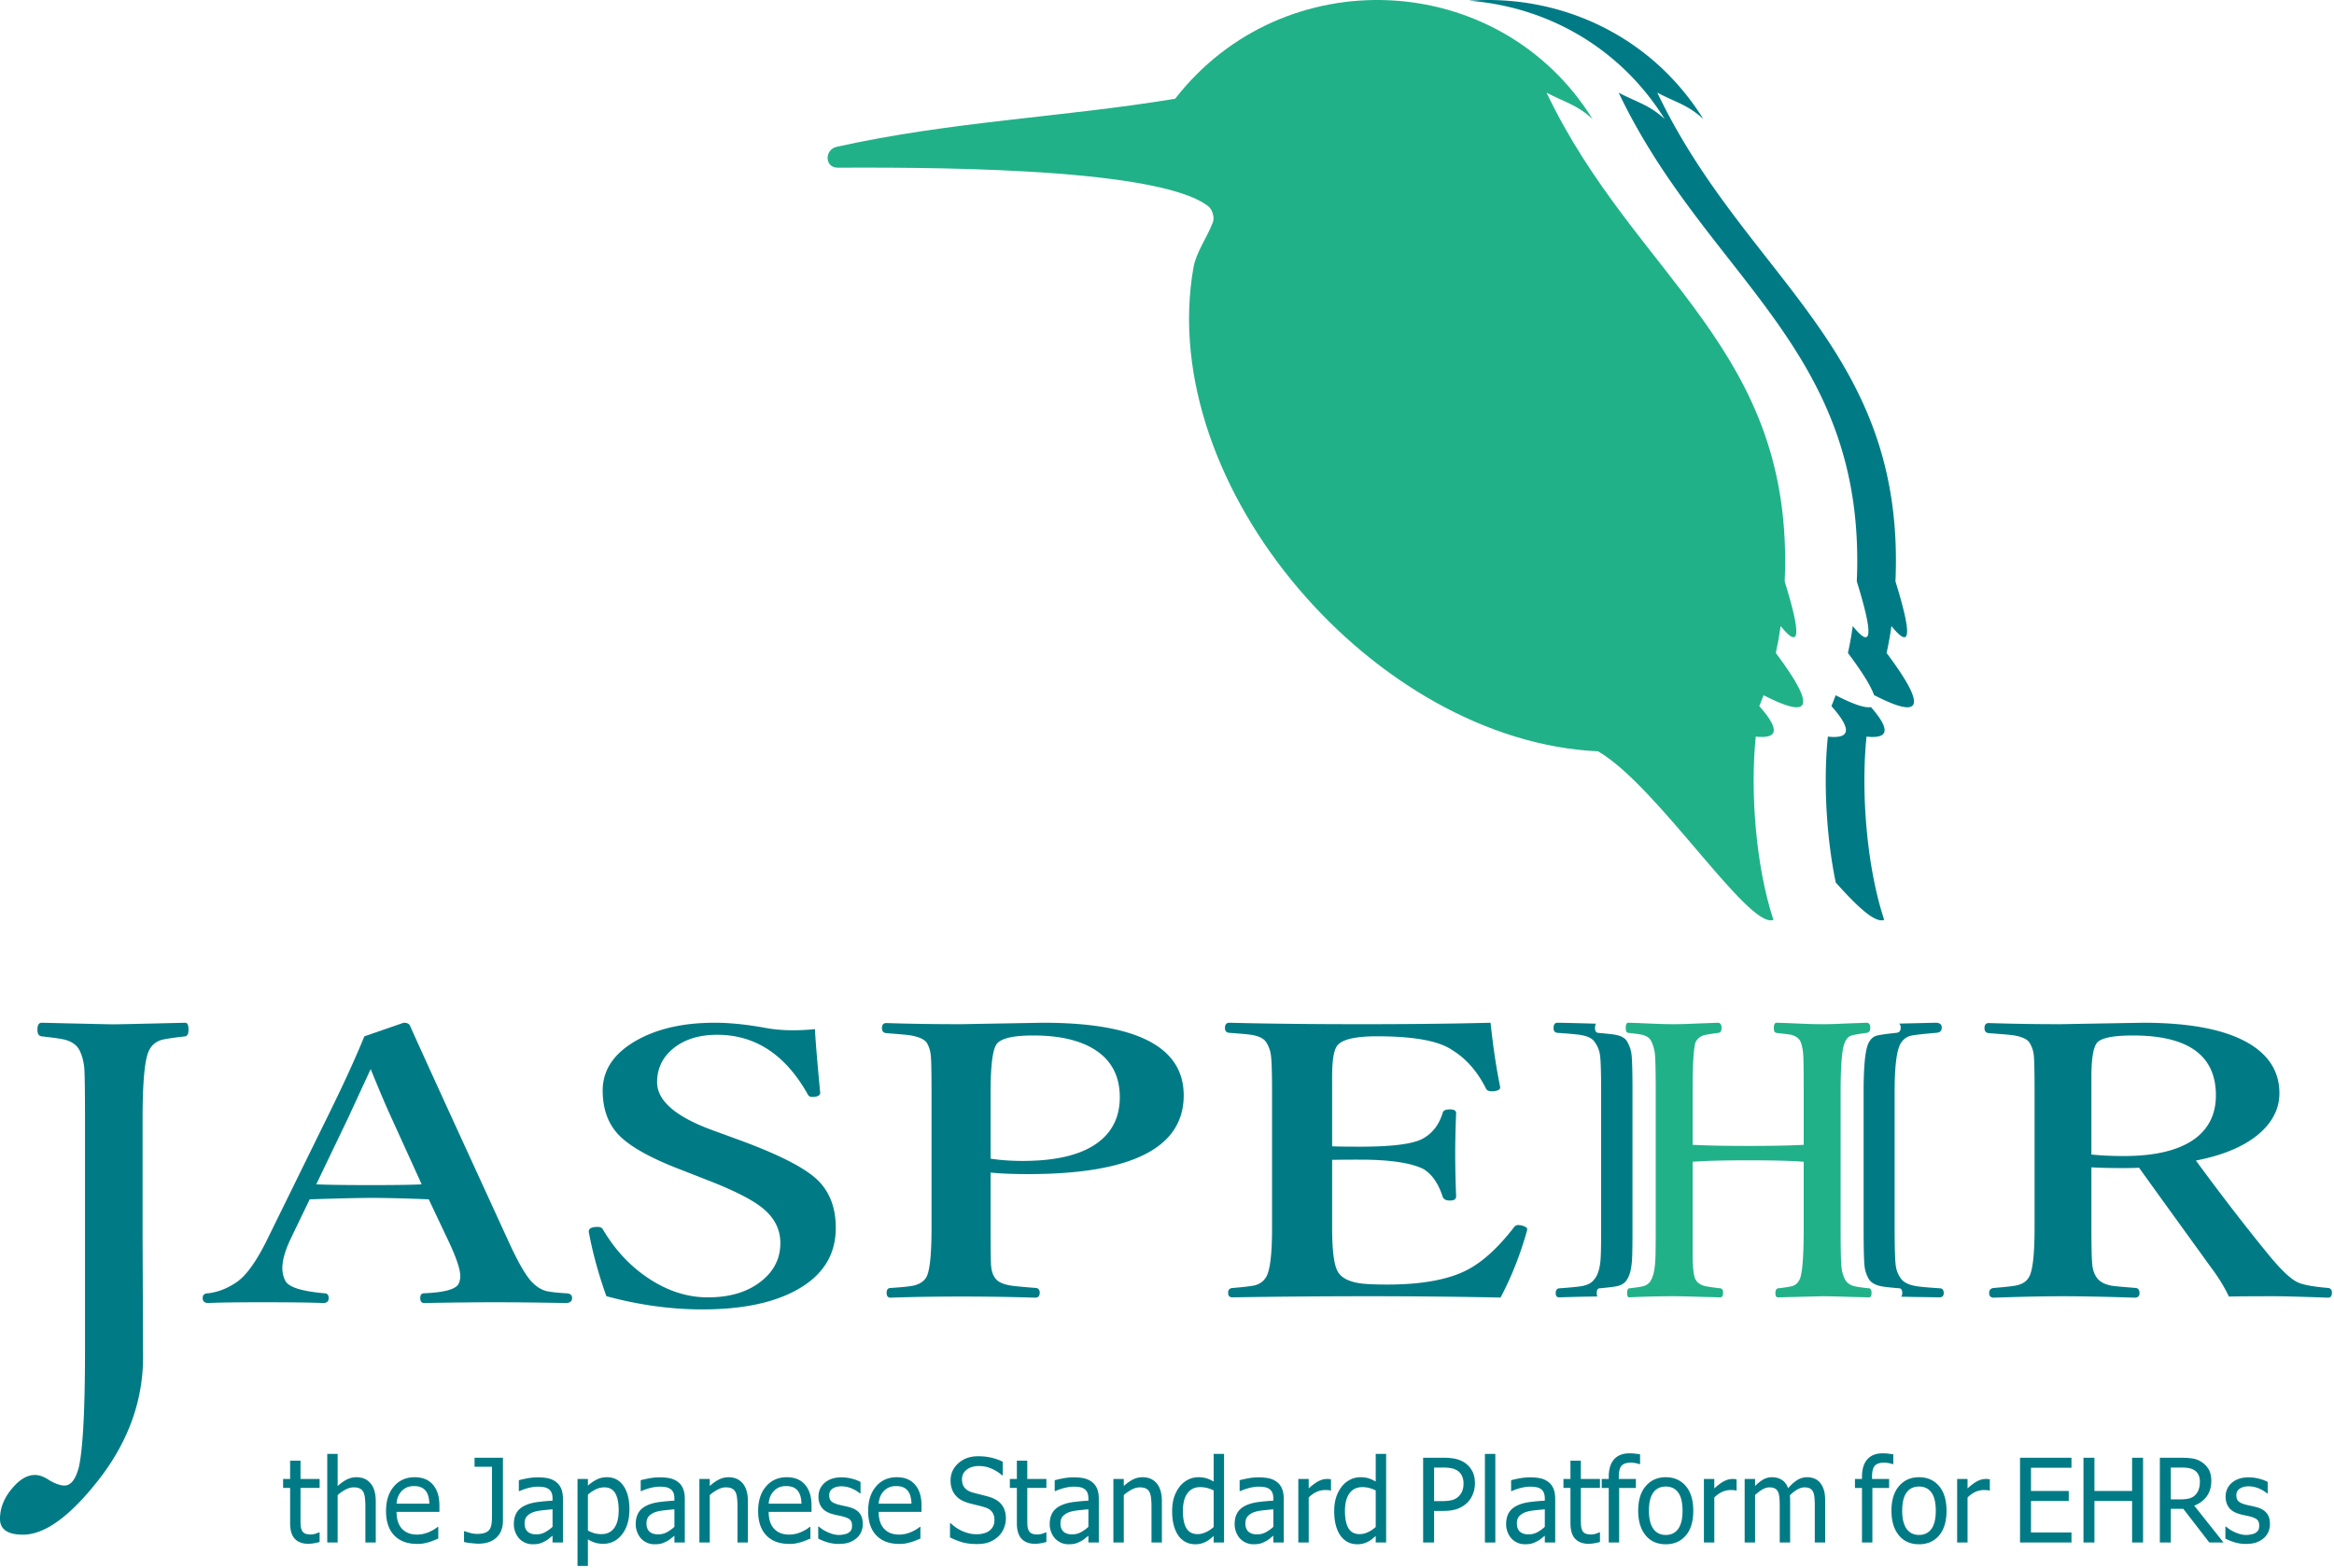 <svg width="323" height="217" fill="none" xmlns="http://www.w3.org/2000/svg"><g clip-path="url(#clip0_14_58)"><path fill-rule="evenodd" clip-rule="evenodd" d="M259.369 96.292l.018-.05c6.025 3.091 7.794 2.283 1.699-5.849.269-1.228.489-2.47.668-3.725 2.759 3.415 2.814 1.085.557-6.187 1.403-32.235-20.655-41.85-32.956-67.655 2.65 1.396 4.171 1.647 6.369 3.653C228.387 4.694 215.649-.818 203.263.1c10.589.795 20.829 6.289 27.11 16.378-2.198-2.006-3.719-2.257-6.369-3.653 12.301 25.806 34.359 35.42 32.956 67.655 2.257 7.272 2.202 9.602-.557 6.187a51.068 51.068 0 01-.668 3.725c2.078 2.772 3.241 4.693 3.634 5.899zM131.155 23.209l.098.002h.634l-.732-.002zm122.888 98.949c-1.349-6.566-1.704-14.208-1.087-20.192 2.733.295 3.687-.627.493-4.22.206-.5.402-1 .587-1.504 2.339 1.2 4.036 1.812 4.88 1.636 3.053 3.484 2.09 4.379-.609 4.088-.789 7.65.011 18.011 2.445 25.368-1.242.501-3.696-1.806-6.709-5.176z" fill="#007B85"/><path fill-rule="evenodd" clip-rule="evenodd" d="M243.47 97.746c.207-.5.402-1 .588-1.504 6.024 3.091 7.793 2.283 1.698-5.849.269-1.228.49-2.47.668-3.725 2.759 3.415 2.815 1.085.557-6.187 1.403-32.235-20.655-41.85-32.955-67.655 2.65 1.396 4.171 1.647 6.369 3.653-12.972-20.834-42.824-22.072-57.767-2.808-15.781 2.594-30.894 3.115-46.834 6.65-1.715.381-1.694 2.891.13 2.89 9.492-.005 43.884-.305 51.244 5.304.663.505.926 1.62.681 2.26-.843 2.196-2.316 4.121-2.699 6.321-5.274 30.32 25.19 65.49 56.001 66.908 8.212 4.739 20.845 24.712 24.272 23.33-2.434-7.357-3.234-17.718-2.446-25.368 2.733.295 3.688-.627.493-4.22z" fill="#21B188"/><path fill-rule="evenodd" clip-rule="evenodd" d="M289.427 161.592v8.396c0 2.747.046 4.502.139 5.241.092.669.3 1.226.646 1.686.403.539 1.084.895 2.052 1.069.416.061 1.5.165 3.287.304.358.035.531.27.531.713 0 .426-.219.635-.669.635-4.256-.14-7.554-.2-9.895-.2-2.399 0-5.582.06-9.572.2-.45 0-.669-.209-.669-.635 0-.443.219-.678.669-.713 1.718-.139 2.802-.269 3.252-.382.715-.191 1.222-.521 1.511-1 .565-.756.853-3.068.853-6.918v-18.869c0-2.738-.035-4.407-.104-5.015a4.087 4.087 0 00-.611-1.79c-.312-.47-1.038-.8-2.157-.991-.449-.07-1.603-.165-3.448-.305-.404-.034-.611-.269-.611-.712 0-.461.207-.687.611-.687 3.195.104 6.493.156 9.895.156l11.418-.199c6.896 0 11.959 1.06 15.177 3.181 2.479 1.642 3.713 3.841 3.713 6.57 0 2.243-1.049 4.207-3.137 5.885-2.029 1.599-4.832 2.746-8.418 3.441 3.471 4.729 6.792 9.04 9.964 12.925 1.741 2.138 3.102 3.441 4.094 3.919.761.357 2.168.618 4.221.791.357.035.542.253.542.661 0 .461-.185.687-.542.687-3.875-.14-6.32-.2-7.335-.2-2.629 0-4.763.008-6.378.043-.634-1.338-1.464-2.694-2.502-4.067-6.02-8.327-9.33-12.916-9.93-13.768-.473.035-1.245.052-2.306.052-1.707 0-3.137-.034-4.291-.104zm0-1.773c1.361.139 2.849.209 4.498.209 4.682 0 8.108-.922 10.276-2.755 1.638-1.417 2.456-3.295 2.456-5.641 0-5.528-3.828-8.292-11.486-8.292-2.699 0-4.36.33-4.959.991-.52.634-.785 2.208-.785 4.737v10.751zm-81.767 19.799a905.415 905.415 0 00-18.176-.183c-6.435 0-12.744.053-18.914.157-.415 0-.611-.208-.611-.634 0-.409.196-.635.611-.661 1.638-.139 2.687-.27 3.137-.382.634-.192 1.107-.522 1.419-1 .611-.808.911-3.12.911-6.918v-18.921c0-2.651-.058-4.329-.162-5.042a4.324 4.324 0 00-.68-1.807c-.312-.461-.934-.774-1.857-.948-.45-.087-1.522-.182-3.206-.304-.415-.035-.611-.252-.611-.66 0-.496.196-.739.611-.739 5.443.139 11.567.199 18.372.199 6.47 0 12.397-.06 17.772-.199.346 3.277.784 6.223 1.326 8.856v.122c0 .261-.265.417-.784.487a2.214 2.214 0 01-.335.026c-.449 0-.738-.13-.841-.382-1.2-2.391-2.768-4.173-4.706-5.346-1.845-1.26-5.305-1.886-10.368-1.886-3.021 0-4.855.435-5.512 1.295-.473.617-.704 2.043-.704 4.285v9.647c.738.035 2.041.053 3.887.053 4.509 0 7.404-.383 8.718-1.148 1.303-.73 2.203-1.912 2.699-3.554.069-.305.404-.461 1.015-.461.565 0 .842.174.842.513-.093 2.425-.127 4.25-.127 5.493 0 1.607.034 3.624.127 6.031 0 .392-.277.583-.842.583-.542 0-.877-.165-1.015-.504-.611-1.912-1.534-3.216-2.768-3.911-1.753-.826-4.636-1.243-8.649-1.243a196.9 196.9 0 00-3.887.026v9.447c0 3.46.323 5.563.98 6.31.519.661 1.453 1.104 2.803 1.321.83.122 2.122.183 3.851.183 5.294 0 9.262-.834 11.891-2.503 1.81-1.121 3.656-2.886 5.547-5.302.173-.287.404-.435.669-.435.115 0 .265.018.45.053.53.139.807.304.807.513 0 .034-.011.104-.034.226-.923 3.302-2.146 6.388-3.656 9.247zm-70.569-17.296v7.666c0 3.016.023 4.772.069 5.267.069.695.242 1.252.542 1.651.358.531 1.084.878 2.191 1.052.473.078 1.626.191 3.448.33.358.035.543.253.543.661 0 .461-.208.687-.612.687-3.31-.105-6.689-.157-10.137-.157-3.645 0-6.943.052-9.895.157-.369 0-.542-.226-.542-.687 0-.443.196-.661.6-.661 1.672-.104 2.756-.225 3.252-.356.715-.191 1.245-.53 1.58-1.026.518-.756.784-3.068.784-6.918v-18.869c0-2.738-.035-4.407-.104-5.015-.069-.669-.254-1.26-.577-1.79-.357-.47-1.107-.8-2.26-.991-.404-.07-1.511-.165-3.31-.305-.403-.034-.611-.269-.611-.712 0-.461.208-.687.611-.687 3.068.104 6.504.156 10.333.156l11.36-.199c12.975 0 19.456 3.346 19.456 10.056 0 7.266-7.196 10.899-21.589 10.899-1.938 0-3.645-.07-5.132-.209zm0-1.929c1.372.208 2.848.313 4.428.313 4.994 0 8.627-.974 10.876-2.912 1.707-1.46 2.571-3.433 2.571-5.91 0-2.973-1.199-5.198-3.586-6.658-2.053-1.26-4.856-1.886-8.408-1.886-2.664 0-4.313.365-4.97 1.095-.611.678-.911 2.903-.911 6.675v9.283zm-24.3-17.931c0 .8.242 3.738.715 8.831 0 .286-.242.46-.715.53-.15.017-.289.026-.404.026-.288 0-.496-.122-.599-.356-3.091-5.502-7.266-8.249-12.537-8.249-2.572 0-4.647.67-6.216 2.008-1.407 1.208-2.099 2.729-2.099 4.563 0 2.564 2.583 4.789 7.739 6.666l3.713 1.356c5.432 1.999 8.996 3.824 10.714 5.476 1.707 1.625 2.561 3.85 2.561 6.666 0 3.79-1.846 6.675-5.536 8.657-3.218 1.747-7.531 2.625-12.94 2.625-4.325 0-8.754-.609-13.274-1.834-1.061-2.981-1.869-5.893-2.4-8.726a1.061 1.061 0 01-.034-.226c0-.339.254-.539.773-.609.184-.017.323-.026.438-.026.38 0 .635.122.75.357 1.753 2.963 3.979 5.301 6.689 7.005 2.514 1.591 5.132 2.39 7.83 2.39 3.161 0 5.686-.799 7.578-2.39 1.637-1.373 2.456-3.077 2.456-5.119 0-2.017-.923-3.712-2.768-5.085-1.441-1.086-3.886-2.303-7.335-3.641l-3.436-1.348c-4.44-1.677-7.427-3.363-8.961-5.041-1.396-1.538-2.088-3.546-2.088-6.006 0-2.894 1.603-5.24 4.832-7.022 2.86-1.573 6.413-2.364 10.668-2.364 2.076 0 4.406.234 7.001.712 1.164.218 2.445.331 3.817.331.992 0 2.018-.053 3.068-.157zm-53.455 23.562c-3.102-.13-5.743-.199-7.9-.199-1.787 0-4.647.069-8.58.199l-2.641 5.485c-.761 1.608-1.142 2.955-1.142 4.024 0 .643.139 1.252.438 1.808.473.852 2.26 1.408 5.363 1.686.415 0 .611.217.611.66 0 .461-.253.687-.772.687-1.696-.069-4.567-.104-8.615-.104-3.333 0-5.755.035-7.266.104-.519 0-.784-.226-.784-.687 0-.443.265-.66.784-.66 1.395-.173 2.745-.713 4.048-1.634 1.338-.982 2.745-3.007 4.233-6.084l8.303-16.905c2.076-4.206 3.748-7.857 5.006-10.942l5.443-1.886c.496 0 .796.165.91.486.335.774 2.25 4.998 5.745 12.647l7.796 17.009c1.406 3.102 2.56 5.084 3.483 5.936.588.556 1.199.912 1.822 1.069.473.113 1.36.217 2.64.304.612 0 .912.217.912.66 0 .461-.3.687-.911.687-4.106-.069-7.37-.104-9.803-.104-2.387 0-5.64.035-9.757.104-.369 0-.542-.226-.542-.687 0-.443.173-.66.542-.66 2.883-.122 4.475-.583 4.798-1.382a2.55 2.55 0 00.196-.991c0-.886-.485-2.381-1.453-4.485l-2.907-6.145zm-8.038-18.034l-3.102 6.719-4.43 9.239c1.512.069 4.06.104 7.67.104 3.287 0 5.594-.035 6.92-.104l-4.152-9.135c-.738-1.599-1.707-3.868-2.906-6.823zm-25.684-4.525c-1.776.195-2.917.378-3.413.536-.715.268-1.234.719-1.546 1.365-.611 1.097-.922 4.267-.922 9.532v16.394l.069 16.504c0 5.924-1.938 11.47-5.813 16.614-4.094 5.35-7.704 8.032-10.806 8.032-2.122 0-3.183-.732-3.183-2.182 0-1.548.6-3.011 1.8-4.364.991-1.145 2.006-1.718 3.032-1.718.612 0 1.292.243 2.03.755.819.464 1.5.707 2.065.707.876 0 1.545-.853 1.995-2.572.565-2.669.841-8.044.841-16.137v-32.033c0-3.888-.034-6.253-.103-7.106-.092-.902-.312-1.719-.67-2.426-.368-.694-1.026-1.17-1.994-1.438-.542-.134-1.615-.293-3.218-.463-.403-.049-.6-.354-.6-.926 0-.647.197-.963.6-.963 6.112.146 9.41.219 9.907.219.646 0 3.967-.073 9.93-.219.322 0 .472.316.472.963 0 .572-.15.877-.473.926zm237.202-1.767l.594-.018 4.463-.104c.565 0 .842.226.842.686 0 .444-.254.678-.773.713-1.891.156-3.079.295-3.564.417-.484.13-.888.409-1.199.835-.658.808-.98 3.094-.98 6.849v18.912c0 2.773.057 4.52.161 5.25.092.678.346 1.277.75 1.808.38.495 1.072.825 2.064.99.473.087 1.58.192 3.345.304.311.035.473.261.473.67 0 .391-.208.582-.612.582-.807-.017-1.96-.035-3.448-.052l-1.854-.04c.116-.092.175-.255.175-.49 0-.409-.127-.635-.372-.67-1.39-.112-2.262-.217-2.634-.304-.781-.165-1.326-.495-1.626-.99a4.393 4.393 0 01-.59-1.808c-.082-.73-.127-2.477-.127-5.25v-18.912c0-3.755.254-6.041.772-6.849.245-.426.563-.705.944-.835.382-.122 1.317-.261 2.807-.417.408-.035.608-.269.608-.713 0-.265-.072-.453-.219-.564zm-41.739 37.769a290.51 290.51 0 00-5.309.125c-.312 0-.474-.191-.474-.582 0-.409.162-.635.474-.67 1.856-.13 2.975-.252 3.378-.356.704-.165 1.211-.478 1.523-.938.473-.574.761-1.539.842-2.877.046-.609.069-2 .069-4.172v-18.921c0-2.669-.058-4.346-.162-5.042a3.87 3.87 0 00-.749-1.807c-.288-.461-.911-.774-1.857-.948-.473-.087-1.568-.182-3.275-.304-.358-.035-.542-.252-.542-.66 0-.496.184-.739.542-.739.492 0 2.269.043 5.342.128-.097.12-.146.322-.146.611 0 .408.146.625.427.66 1.344.122 2.207.217 2.579.304.745.174 1.236.487 1.462.948.318.538.518 1.147.59 1.807.082.696.128 2.373.128 5.042v18.921c0 2.172-.018 3.563-.055 4.172-.063 1.338-.29 2.303-.663 2.877-.245.46-.644.773-1.198.938-.318.104-1.199.226-2.661.356-.245.035-.373.261-.373.67 0 .209.037.361.108.457z" fill="#007B85"/><path fill-rule="evenodd" clip-rule="evenodd" d="M234.241 160.819v12.68c0 1.826.123 2.999.363 3.547.24.495.698.825 1.366.99.298.07.996.174 2.107.304.254.035.378.244.378.618 0 .426-.138.634-.422.634-.457-.017-1.162-.035-2.128-.052-1.962-.07-3.386-.105-4.279-.105-2.114 0-4.164.053-6.154.157-.196 0-.298-.191-.298-.582 0-.409.102-.635.298-.67 1.17-.13 1.874-.252 2.128-.356.444-.165.764-.478.96-.938.298-.574.479-1.539.53-2.877.029-.609.044-2 .044-4.172v-18.921c0-2.669-.037-4.346-.102-5.042a5.311 5.311 0 00-.472-1.807c-.182-.461-.574-.774-1.17-.948-.298-.087-.988-.182-2.064-.304-.225-.035-.341-.252-.341-.66 0-.496.116-.739.341-.739.313 0 1.446.043 3.408.13 1.221.052 2.18.069 2.892.069.792 0 1.896-.026 3.298-.095 1.475-.052 2.405-.087 2.79-.104.356 0 .53.243.53.739 0 .391-.138.608-.421.66-1.155.156-1.853.269-2.107.356-.473.174-.821.47-1.046.887-.284.73-.429 3.016-.429 6.849v7.405c1.86.104 4.461.156 7.796.156 3.218 0 5.746-.052 7.577-.156v-7.405c0-2.747-.022-4.433-.065-5.067-.044-.678-.167-1.269-.363-1.782-.211-.469-.64-.791-1.279-.965-.225-.052-.923-.139-2.085-.278-.226-.035-.341-.252-.341-.66 0-.496.13-.739.384-.739.313 0 1.461.043 3.451.13 1.235.052 2.224.069 2.979.069.734 0 1.802-.026 3.19-.095l2.811-.104c.356 0 .531.226.531.686 0 .444-.16.678-.487.713-1.192.156-1.94.295-2.245.417-.305.13-.56.409-.756.835-.414.808-.617 3.094-.617 6.849v18.912c0 2.773.036 4.52.102 5.25.057.678.217 1.277.471 1.808.24.495.676.825 1.301.99.298.087.996.192 2.107.304.196.035.298.261.298.67 0 .391-.131.582-.385.582-.509-.017-1.235-.035-2.172-.052-1.955-.07-3.35-.105-4.171-.105-.101 0-2.165.053-6.197.157-.254 0-.378-.191-.378-.582 0-.409.124-.635.378-.67 1.126-.13 1.816-.252 2.085-.356.414-.165.719-.478.916-.938.356-.818.537-3.173.537-7.058v-9.169c-1.831-.14-4.359-.2-7.577-.2-3.335 0-5.936.06-7.796.2z" fill="#21B188"/><path fill-rule="evenodd" clip-rule="evenodd" d="M240.326 206.33h-.076a1.69 1.69 0 00-.339-.054 6.72 6.72 0 00-.433-.011c-.386 0-.769.086-1.153.259-.381.175-.741.43-1.083.771v6.233h-1.44v-8.796h1.44v1.307c.525-.478.981-.815 1.37-1.011.389-.196.767-.296 1.135-.296.146 0 .258.003.331.011.073.008.156.021.248.038v1.549zm-5.995 2.803c0 1.482-.347 2.623-1.038 3.429-.694.805-1.615 1.208-2.765 1.208-1.187 0-2.121-.417-2.799-1.248-.681-.831-1.02-1.961-1.02-3.389 0-1.469.35-2.609 1.051-3.422.7-.815 1.623-1.221 2.768-1.221 1.15 0 2.071.406 2.765 1.216.691.812 1.038 1.953 1.038 3.427zm-1.486 0c0-1.133-.201-1.975-.603-2.526-.402-.551-.973-.826-1.714-.826-.746 0-1.323.275-1.727.826-.404.551-.605 1.393-.605 2.526 0 1.097.201 1.928.605 2.496.404.568.981.85 1.727.85.736 0 1.307-.277 1.711-.834.405-.557.606-1.393.606-2.512zm-5.878-6.451h-.075a3.544 3.544 0 00-.551-.142 3.38 3.38 0 00-.639-.067c-.605 0-1.035.142-1.291.425-.258.282-.386.793-.386 1.533v.301h2.363v1.243h-2.316v7.553h-1.44v-7.553h-.97v-1.243h.97v-.293c0-1.065.248-1.875.741-2.426.493-.555 1.2-.831 2.121-.831.266 0 .524.013.78.043.253.029.485.061.693.099v1.358zm-7.139 11.023c-.785 0-1.398-.228-1.836-.688-.439-.457-.658-1.184-.658-2.173v-4.869h-.97v-1.243h.97v-2.534h1.44v2.534h2.645v1.243h-2.645v4.18c0 .447.008.791.024 1.03.015.242.073.468.174.678a.85.85 0 00.42.414c.196.092.457.137.788.137.235 0 .462-.037.681-.11.219-.073.378-.132.475-.18h.083v1.329c-.271.08-.545.142-.821.185-.28.046-.535.067-.77.067zm-6.044-1.118c-.118.091-.274.215-.47.376a3.296 3.296 0 01-.566.382 4.147 4.147 0 01-.738.315c-.235.073-.566.11-.994.11-.352 0-.683-.067-.999-.204a2.573 2.573 0 01-.832-.576 2.754 2.754 0 01-.548-.896 3.044 3.044 0 01-.206-1.121c0-.611.125-1.127.373-1.558.25-.427.644-.766 1.182-1.019.477-.226 1.043-.382 1.692-.468a28.705 28.705 0 012.106-.194v-.288c0-.349-.052-.632-.154-.847a1.165 1.165 0 00-.425-.498 1.633 1.633 0 00-.674-.245 5.432 5.432 0 00-.816-.059c-.331 0-.72.052-1.168.156a7.623 7.623 0 00-1.344.458h-.083v-1.504c.266-.078.644-.164 1.139-.258a7.867 7.867 0 011.469-.143c.587 0 1.08.049 1.485.143.401.094.764.264 1.085.511.31.242.542.557.696.939.154.384.23.852.23 1.404v6.025h-1.44v-.941zm0-1.23v-2.429c-.339.033-.77.076-1.289.13-.521.053-.942.131-1.26.231a2.295 2.295 0 00-.944.551c-.248.248-.373.595-.373 1.039 0 .5.138.879.412 1.135.274.255.673.384 1.2.384.454 0 .861-.099 1.226-.301.365-.199.71-.447 1.028-.74z" fill="#007B85"/><path d="M206.937 201.262h-1.44v12.266h1.44v-12.266z" fill="#007B85"/><path fill-rule="evenodd" clip-rule="evenodd" d="M204.114 205.332c0 .511-.089.993-.263 1.447a3.428 3.428 0 01-.726 1.162 3.87 3.87 0 01-1.38.907c-.527.204-1.194.306-2.003.306h-1.278v4.374h-1.518v-11.733h2.851c.673 0 1.244.056 1.716.172.473.116.89.304 1.252.56.42.301.752.68.992 1.14.237.46.357 1.014.357 1.665zm-1.581.038a2.54 2.54 0 00-.201-1.047 1.742 1.742 0 00-.61-.726 2.305 2.305 0 00-.832-.344 5.807 5.807 0 00-1.182-.103h-1.244v4.649h1.025c.608 0 1.098-.052 1.474-.154a1.99 1.99 0 00.934-.54c.221-.237.383-.49.485-.767a2.8 2.8 0 00.151-.968zm-10.708 8.158h-1.44v-.901c-.224.194-.42.355-.581.482a3.301 3.301 0 01-.577.347 3.19 3.19 0 01-.637.231 3.113 3.113 0 01-.766.083 2.84 2.84 0 01-1.292-.298 2.788 2.788 0 01-1.009-.874c-.282-.388-.498-.867-.652-1.437-.154-.57-.23-1.224-.23-1.964 0-.772.097-1.439.292-2.003a4.766 4.766 0 01.804-1.477 3.373 3.373 0 011.132-.901 3.108 3.108 0 011.393-.326c.428 0 .801.049 1.119.145.316.097.652.248 1.004.455v-3.828h1.44v12.266zm-1.44-2.146v-5.063a4.613 4.613 0 00-.962-.357 3.972 3.972 0 00-.924-.1c-.743 0-1.322.285-1.742.853-.42.567-.629 1.388-.629 2.461 0 1.033.162 1.821.483 2.37.323.546.84.82 1.549.82.378 0 .759-.089 1.143-.266a4.398 4.398 0 001.082-.718zm-6.19-5.052h-.076a1.69 1.69 0 00-.339-.054 6.7 6.7 0 00-.433-.011c-.386 0-.769.086-1.153.259a3.74 3.74 0 00-1.082.771v6.233h-1.44v-8.796h1.44v1.307c.524-.478.98-.815 1.369-1.011.389-.196.767-.296 1.135-.296.146 0 .258.003.331.011.073.008.157.021.248.038v1.549zm-7.98 6.257c-.117.091-.273.215-.469.376a3.335 3.335 0 01-.566.382 4.178 4.178 0 01-.738.315c-.235.073-.567.11-.994.11-.352 0-.684-.067-.999-.204a2.563 2.563 0 01-.832-.576 2.737 2.737 0 01-.548-.896 3.044 3.044 0 01-.206-1.121c0-.611.125-1.127.373-1.558.25-.427.644-.766 1.182-1.019.477-.226 1.043-.382 1.692-.468a28.727 28.727 0 012.105-.194v-.288c0-.349-.051-.632-.154-.847a1.156 1.156 0 00-.424-.498 1.643 1.643 0 00-.674-.245 5.442 5.442 0 00-.816-.059c-.331 0-.72.052-1.169.156a7.613 7.613 0 00-1.343.458h-.084v-1.504c.267-.078.645-.164 1.14-.258a7.867 7.867 0 011.469-.143c.587 0 1.08.049 1.484.143.402.094.765.264 1.085.511.311.242.543.557.697.939.154.384.229.852.229 1.404v6.025h-1.44v-.941zm0-1.23v-2.429c-.339.033-.769.076-1.288.13-.522.053-.942.131-1.26.231a2.295 2.295 0 00-.944.551c-.248.248-.373.595-.373 1.039 0 .5.138.879.412 1.135.274.255.673.384 1.2.384.454 0 .86-.099 1.226-.301a5.167 5.167 0 001.027-.74zm-6.818 2.171h-1.44v-.901c-.224.194-.42.355-.582.482a3.254 3.254 0 01-.576.347 3.236 3.236 0 01-.637.231 3.122 3.122 0 01-.767.083c-.464 0-.895-.099-1.291-.298a2.8 2.8 0 01-1.01-.874c-.281-.388-.498-.867-.652-1.437-.154-.57-.229-1.224-.229-1.964 0-.772.096-1.439.292-2.003a4.785 4.785 0 01.803-1.477 3.373 3.373 0 011.132-.901 3.114 3.114 0 011.393-.326c.428 0 .801.049 1.119.145.316.097.653.248 1.005.455v-3.828h1.44v12.266zm-1.44-2.146v-5.063a4.62 4.62 0 00-.963-.357 3.963 3.963 0 00-.923-.1c-.744 0-1.323.285-1.743.853-.42.567-.628 1.388-.628 2.461 0 1.033.161 1.821.482 2.37.324.546.84.82 1.55.82.378 0 .759-.089 1.142-.266a4.403 4.403 0 001.083-.718zm-7.164 2.146h-1.439v-5.011c0-.404-.018-.78-.058-1.13-.039-.35-.109-.629-.216-.839a1.136 1.136 0 00-.49-.492c-.209-.108-.494-.162-.856-.162-.355 0-.722.1-1.104.296a5.766 5.766 0 00-1.111.767v6.571h-1.44v-8.796h1.44v.979c.428-.395.85-.696 1.268-.906a2.92 2.92 0 011.323-.315c.842 0 1.499.285 1.972.855.475.568.711 1.394.711 2.475v5.708zm-10.17-.941a22.35 22.35 0 00-.47.376 3.296 3.296 0 01-.566.382 4.14 4.14 0 01-.737.315c-.235.073-.567.11-.995.11-.352 0-.683-.067-.999-.204a2.573 2.573 0 01-.832-.576 2.736 2.736 0 01-.547-.896 3.024 3.024 0 01-.207-1.121c0-.611.126-1.127.373-1.558.251-.427.645-.766 1.182-1.019.477-.226 1.043-.382 1.693-.468a28.676 28.676 0 012.105-.194v-.288c0-.349-.052-.632-.154-.847a1.158 1.158 0 00-.425-.498 1.634 1.634 0 00-.673-.245 5.456 5.456 0 00-.817-.059c-.331 0-.72.052-1.168.156a7.65 7.65 0 00-1.344.458h-.083v-1.504a12.68 12.68 0 011.14-.258 7.86 7.86 0 011.469-.143c.587 0 1.079.049 1.484.143.402.094.764.264 1.085.511.31.242.542.557.696.939.154.384.23.852.23 1.404v6.025h-1.44v-.941zm0-1.23v-2.429c-.339.033-.769.076-1.288.13-.522.053-.942.131-1.26.231a2.299 2.299 0 00-.945.551c-.247.248-.373.595-.373 1.039 0 .5.138.879.412 1.135.274.255.673.384 1.2.384.454 0 .861-.099 1.226-.301.365-.199.71-.447 1.028-.74zm-7.406 2.348c-.785 0-1.398-.228-1.836-.688-.438-.457-.658-1.184-.658-2.173v-4.869h-.97v-1.243h.97v-2.534h1.441v2.534h2.645v1.243h-2.645v4.18c0 .447.007.791.023 1.03.016.242.073.468.175.678a.85.85 0 00.42.414c.196.092.456.137.787.137.235 0 .462-.037.681-.11.219-.073.379-.132.475-.18h.084v1.329c-.272.08-.546.142-.822.185a4.737 4.737 0 01-.77.067zm-8.013.033c-.824 0-1.526-.089-2.103-.264a10.393 10.393 0 01-1.63-.651v-1.958h.107a5.427 5.427 0 001.693 1.119c.629.267 1.236.398 1.821.398.832 0 1.463-.18 1.891-.538.425-.36.639-.831.639-1.417 0-.468-.112-.848-.334-1.141-.224-.293-.579-.511-1.064-.651a16.98 16.98 0 00-.963-.261 38.535 38.535 0 01-1.092-.277 4.983 4.983 0 01-1.054-.401 2.922 2.922 0 01-.825-.637 2.728 2.728 0 01-.545-.909 3.464 3.464 0 01-.196-1.211c0-.949.36-1.745 1.078-2.388.72-.643 1.635-.966 2.752-.966.636 0 1.239.065 1.808.196.568.132 1.092.32 1.578.562v1.873h-.115c-.36-.342-.824-.641-1.39-.893a4.248 4.248 0 00-1.777-.382c-.704 0-1.27.169-1.703.505-.433.339-.65.783-.65 1.335 0 .495.128.89.381 1.186.253.293.621.505 1.101.643.321.089.715.191 1.176.304.465.113.848.215 1.153.312.785.244 1.359.618 1.719 1.116.363.5.543 1.114.543 1.843 0 .457-.091.909-.271 1.355a3.186 3.186 0 01-.759 1.135 3.965 3.965 0 01-1.242.788c-.459.184-1.036.275-1.727.275zm-10.757-.016c-1.362 0-2.421-.396-3.175-1.184-.754-.788-1.129-1.91-1.129-3.362 0-1.431.365-2.569 1.095-3.416.728-.847 1.682-1.27 2.862-1.27.532 0 1.001.078 1.408.237.41.156.767.403 1.072.739.308.337.543.746.705 1.233.164.484.245 1.078.245 1.78v.805h-5.932c0 1.019.25 1.799.751 2.337.501.541 1.195.81 2.079.81.316 0 .629-.038.932-.111.305-.072.579-.169.824-.285.26-.121.482-.237.66-.349.18-.113.328-.221.446-.32h.083v1.616c-.169.067-.378.154-.628.256a6.783 6.783 0 01-.674.239c-.281.078-.534.14-.761.183-.227.04-.516.062-.863.062zm1.69-5.568a4.273 4.273 0 00-.138-1.03 2.178 2.178 0 00-.352-.732 1.653 1.653 0 00-.65-.503c-.264-.116-.589-.172-.981-.172-.383 0-.709.059-.978.177a2.318 2.318 0 00-.733.514 2.488 2.488 0 00-.493.767 3.398 3.398 0 00-.214.979h4.539zm-10.072 5.568a5.194 5.194 0 01-1.596-.237 6.892 6.892 0 01-1.234-.506v-1.662h.076c.122.1.266.212.43.333.165.124.384.251.658.383a5.8 5.8 0 00.8.312c.292.088.595.134.908.134.227 0 .47-.027.728-.083.258-.054.451-.124.579-.21.177-.121.305-.25.384-.388.078-.137.117-.344.117-.618 0-.352-.091-.619-.274-.799-.183-.178-.509-.328-.973-.449a11.567 11.567 0 00-.72-.162 11.587 11.587 0 01-.819-.201c-.65-.194-1.124-.495-1.419-.901-.295-.407-.443-.899-.443-1.477 0-.791.289-1.437.871-1.937.581-.498 1.351-.748 2.314-.748.474 0 .952.062 1.429.183.48.121.882.272 1.208.457v1.587h-.076a4.458 4.458 0 00-1.221-.72 3.714 3.714 0 00-1.359-.264c-.469 0-.868.102-1.192.309-.326.205-.487.514-.487.931 0 .368.096.643.286.826.191.18.496.328.916.446.214.057.451.113.715.167.26.057.537.121.829.194.631.164 1.106.433 1.424.809.319.38.478.893.478 1.545 0 .376-.073.737-.217 1.073a2.36 2.36 0 01-.639.871c-.305.261-.649.46-1.033.597-.383.138-.866.205-1.448.205zm-6.842 0c-1.362 0-2.421-.396-3.175-1.184-.753-.788-1.129-1.91-1.129-3.362 0-1.431.365-2.569 1.096-3.416.727-.847 1.682-1.27 2.861-1.27.532 0 1.002.078 1.409.237.409.156.767.403 1.072.739.308.337.543.746.704 1.233.165.484.245 1.078.245 1.78v.805h-5.932c0 1.019.251 1.799.752 2.337.501.541 1.194.81 2.079.81.315 0 .629-.038.931-.111a4.18 4.18 0 00.825-.285 5.97 5.97 0 00.659-.349 3.94 3.94 0 00.446-.32h.084v1.616c-.169.067-.378.154-.629.256-.25.102-.475.182-.673.239-.281.078-.535.14-.761.183-.227.04-.517.062-.864.062zm1.691-5.568a4.269 4.269 0 00-.139-1.03 2.178 2.178 0 00-.352-.732 1.639 1.639 0 00-.65-.503c-.263-.116-.589-.172-.98-.172-.384 0-.71.059-.979.177a2.325 2.325 0 00-.732.514 2.492 2.492 0 00-.494.767 3.431 3.431 0 00-.214.979h4.54zm-7.414 5.374h-1.44v-5.011c0-.404-.018-.78-.057-1.13-.039-.35-.11-.629-.217-.839a1.13 1.13 0 00-.49-.492c-.209-.108-.493-.162-.856-.162-.354 0-.722.1-1.103.296a5.743 5.743 0 00-1.111.767v6.571h-1.44v-8.796h1.44v.979c.428-.395.85-.696 1.268-.906.42-.21.86-.315 1.322-.315.843 0 1.5.285 1.972.855.475.568.712 1.394.712 2.475v5.708zm-10.17-.941c-.118.091-.274.215-.47.376a3.334 3.334 0 01-.566.382c-.256.137-.5.242-.738.315-.235.073-.566.11-.994.11-.352 0-.684-.067-1-.204a2.566 2.566 0 01-.831-.576 2.74 2.74 0 01-.548-.896 3.036 3.036 0 01-.206-1.121c0-.611.125-1.127.373-1.558.25-.427.644-.766 1.181-1.019.478-.226 1.044-.382 1.693-.468a28.68 28.68 0 012.105-.194v-.288c0-.349-.052-.632-.153-.847a1.159 1.159 0 00-.426-.498 1.634 1.634 0 00-.673-.245 5.448 5.448 0 00-.816-.059c-.331 0-.72.052-1.169.156a7.625 7.625 0 00-1.343.458h-.084v-1.504c.266-.078.645-.164 1.14-.258a7.862 7.862 0 011.47-.143c.586 0 1.079.049 1.483.143a2.81 2.81 0 011.086.511c.31.242.542.557.696.939.154.384.23.852.23 1.404v6.025h-1.44v-.941zm0-1.23v-2.429c-.34.033-.77.076-1.29.13-.52.053-.94.131-1.26.231-.38.121-.695.304-.943.551-.248.248-.373.595-.373 1.039 0 .5.138.879.412 1.135.274.255.673.384 1.2.384.454 0 .86-.099 1.226-.301.365-.199.71-.447 1.027-.74zm-6.225-2.456c0 1.464-.341 2.631-1.022 3.5-.684.869-1.547 1.305-2.59 1.305-.423 0-.799-.051-1.127-.151a4.339 4.339 0 01-1.005-.463v3.68h-1.44v-12.04h1.44v.923a5.303 5.303 0 011.192-.831 3.095 3.095 0 011.43-.334c.983 0 1.748.398 2.298 1.197s.824 1.87.824 3.214zm-1.487.159c0-1.003-.156-1.781-.466-2.335-.314-.554-.82-.831-1.521-.831-.407 0-.804.094-1.185.28a5.02 5.02 0 00-1.085.721v4.982c.379.19.702.32.97.387.27.067.577.102.924.102.749 0 1.328-.28 1.743-.842.415-.562.62-1.382.62-2.464zm-9.153 3.527a22.35 22.35 0 00-.47.376 3.335 3.335 0 01-.566.382c-.255.137-.5.242-.738.315-.234.073-.566.11-.994.11-.352 0-.683-.067-.999-.204a2.565 2.565 0 01-.832-.576 2.74 2.74 0 01-.548-.896 3.038 3.038 0 01-.206-1.121c0-.611.126-1.127.373-1.558.25-.427.645-.766 1.182-1.019.477-.226 1.044-.382 1.693-.468a28.676 28.676 0 012.105-.194v-.288c0-.349-.052-.632-.154-.847a1.16 1.16 0 00-.425-.498 1.638 1.638 0 00-.673-.245 5.447 5.447 0 00-.816-.059c-.332 0-.72.052-1.17.156a7.632 7.632 0 00-1.343.458h-.083v-1.504a12.68 12.68 0 011.14-.258 7.857 7.857 0 011.469-.143c.586 0 1.08.049 1.484.143.402.094.764.264 1.085.511.31.242.543.557.696.939.154.384.23.852.23 1.404v6.025h-1.44v-.941zm0-1.23v-2.429c-.339.033-.77.076-1.288.13-.522.053-.942.131-1.26.231a2.299 2.299 0 00-.945.551c-.248.248-.373.595-.373 1.039 0 .5.138.879.412 1.135.274.255.674.384 1.2.384.454 0 .861-.099 1.226-.301.365-.199.71-.447 1.028-.74zm-6.863-.882c0 1.03-.305 1.824-.916 2.381-.61.556-1.426.833-2.454.833-.245 0-.574-.021-.984-.067a9.535 9.535 0 01-1.03-.161v-1.498h.083c.212.072.47.153.778.239.308.089.623.132.947.132.47 0 .842-.054 1.119-.164.279-.111.485-.269.618-.474.138-.209.224-.465.263-.769.04-.304.058-.656.058-1.054v-6.835h-2.41v-1.243h3.928v8.68zm-11.876 3.247c-1.362 0-2.421-.396-3.175-1.184-.754-.788-1.13-1.91-1.13-3.362 0-1.431.366-2.569 1.096-3.416.728-.847 1.682-1.27 2.862-1.27.532 0 1.001.078 1.408.237.41.156.767.403 1.072.739.308.337.543.746.705 1.233.164.484.245 1.078.245 1.78v.805h-5.932c0 1.019.25 1.799.751 2.337.501.541 1.195.81 2.08.81.315 0 .628-.038.93-.111.306-.072.58-.169.825-.285.26-.121.482-.237.66-.349a3.94 3.94 0 00.446-.32h.084v1.616c-.17.067-.379.154-.63.256-.25.102-.474.182-.672.239a9.59 9.59 0 01-.762.183 5.11 5.11 0 01-.863.062zm1.69-5.568a4.257 4.257 0 00-.138-1.03 2.172 2.172 0 00-.352-.732 1.648 1.648 0 00-.65-.503c-.264-.116-.59-.172-.98-.172-.384 0-.71.059-.979.177a2.323 2.323 0 00-.733.514 2.499 2.499 0 00-.493.767 3.418 3.418 0 00-.214.979h4.54zm-7.414 5.374h-1.44v-5.011c0-.404-.018-.78-.057-1.13-.04-.35-.11-.629-.216-.839a1.135 1.135 0 00-.49-.492c-.21-.108-.494-.162-.856-.162-.355 0-.723.1-1.104.296a5.758 5.758 0 00-1.111.767v6.571h-1.44v-12.266h1.44v4.449c.428-.395.85-.696 1.268-.906.42-.21.86-.315 1.322-.315.843 0 1.5.285 1.973.855.474.568.711 1.394.711 2.475v5.708zm-9.362.177c-.784 0-1.398-.228-1.836-.688-.438-.457-.657-1.184-.657-2.173v-4.869h-.97v-1.243h.97v-2.534h1.44v2.534h2.645v1.243h-2.645v4.18c0 .447.007.791.023 1.03.016.242.073.468.175.678a.85.85 0 00.42.414c.196.092.456.137.788.137.235 0 .462-.037.68-.11.22-.073.379-.132.475-.18h.084v1.329a6.37 6.37 0 01-.822.185c-.28.046-.535.067-.77.067zm268.16.017a5.194 5.194 0 01-1.596-.237 6.892 6.892 0 01-1.234-.506v-1.662h.076c.122.1.266.212.43.333.165.124.384.251.658.383a5.8 5.8 0 00.8.312c.292.088.595.134.908.134.227 0 .47-.027.728-.083.258-.054.451-.124.579-.21.177-.121.305-.25.384-.388.078-.137.117-.344.117-.618 0-.352-.091-.619-.274-.799-.183-.178-.509-.328-.973-.449a11.736 11.736 0 00-.72-.162 11.587 11.587 0 01-.819-.201c-.65-.194-1.124-.495-1.419-.901-.295-.407-.444-.899-.444-1.477 0-.791.29-1.437.871-1.937.582-.498 1.352-.748 2.314-.748.475 0 .953.062 1.43.183.48.121.882.272 1.208.457v1.587h-.076a4.458 4.458 0 00-1.221-.72 3.714 3.714 0 00-1.359-.264c-.469 0-.868.102-1.192.309-.326.205-.488.514-.488.931 0 .368.097.643.287.826.19.18.496.328.916.446.214.057.451.113.715.167.26.057.537.121.829.194.631.164 1.106.433 1.424.809.319.38.478.893.478 1.545 0 .376-.073.737-.217 1.073a2.36 2.36 0 01-.639.871c-.305.261-.649.46-1.033.597-.383.138-.866.205-1.448.205zm-3.091-.194h-1.964l-3.602-4.664h-1.727v4.664h-1.518v-11.733h2.934c.652 0 1.197.037 1.639.11.44.073.86.245 1.257.511.396.264.712.603.944 1.017.232.417.347.931.347 1.547 0 .86-.211 1.581-.634 2.157-.422.578-.999 1.006-1.727 1.286l4.051 5.105zm-3.271-8.425c0-.341-.057-.643-.175-.906a1.508 1.508 0 00-.542-.646 2.022 2.022 0 00-.748-.309 5.12 5.12 0 00-1.063-.092h-1.494v4.407h1.328c.433 0 .821-.041 1.168-.119.345-.078.642-.239.885-.484.219-.221.38-.482.484-.785a3.27 3.27 0 00.157-1.066zm-7.862 8.425h-1.518v-5.745h-5.212v5.745h-1.518v-11.733h1.518v4.599h5.212v-4.599h1.518v11.733zm-17.028 0v-11.733h7.121v1.388h-5.603v3.211h5.227v1.389h-5.227v4.357h5.603v1.388h-7.121zm-4.177-7.198h-.075a1.69 1.69 0 00-.339-.054 6.733 6.733 0 00-.434-.011c-.385 0-.769.086-1.152.259-.381.175-.741.43-1.083.771v6.233h-1.44v-8.796h1.44v1.307c.524-.478.981-.815 1.37-1.011.388-.196.767-.296 1.135-.296.146 0 .257.003.331.011.072.008.156.021.247.038v1.549zm-5.994 2.803c0 1.482-.347 2.623-1.038 3.429-.694.805-1.615 1.208-2.765 1.208-1.187 0-2.121-.417-2.799-1.248-.681-.831-1.02-1.961-1.02-3.389 0-1.469.35-2.609 1.051-3.422.7-.815 1.623-1.221 2.768-1.221 1.15 0 2.071.406 2.765 1.216.691.812 1.038 1.953 1.038 3.427zm-1.487 0c0-1.133-.201-1.975-.602-2.526-.402-.551-.973-.826-1.714-.826-.746 0-1.323.275-1.727.826-.404.551-.605 1.393-.605 2.526 0 1.097.201 1.928.605 2.496.404.568.981.85 1.727.85.736 0 1.307-.277 1.711-.834.404-.557.605-1.393.605-2.512zm-5.877-6.451h-.076a3.495 3.495 0 00-.55-.142 3.38 3.38 0 00-.639-.067c-.605 0-1.035.142-1.291.425-.259.282-.387.793-.387 1.533v.301h2.364v1.243h-2.316v7.553h-1.44v-7.553h-.971v-1.243h.971v-.293c0-1.065.248-1.875.741-2.426.493-.555 1.199-.831 2.12-.831.267 0 .525.013.78.043.253.029.485.061.694.099v1.358zm-10.867 10.846v-5.089c0-.404-.016-.777-.047-1.122-.028-.344-.094-.613-.19-.809a.997.997 0 00-.436-.463c-.188-.1-.443-.151-.765-.151-.297 0-.612.094-.951.283-.34.185-.692.457-1.054.812l.021.317c.008.124.01.269.01.439v5.783h-1.44v-5.089c0-.404-.015-.777-.047-1.122-.029-.344-.093-.613-.19-.809a.997.997 0 00-.436-.463c-.188-.1-.443-.151-.764-.151-.313 0-.64.1-.981.301a5.293 5.293 0 00-.994.77v6.563h-1.44v-8.796h1.44v.979a5.313 5.313 0 011.122-.901c.37-.212.777-.32 1.221-.32.503 0 .952.118 1.343.355.389.237.686.624.889 1.165.436-.498.859-.877 1.271-1.133a2.503 2.503 0 011.348-.387c.368 0 .702.059 1.002.178.3.118.564.306.788.57.23.269.407.6.532 1.001.125.398.188.898.188 1.503v5.786h-1.44z" fill="#007B85"/></g><defs><clipPath id="clip0_14_58"><path fill="#fff" d="M0 0h322.711v216.772H0z"/></clipPath></defs></svg>